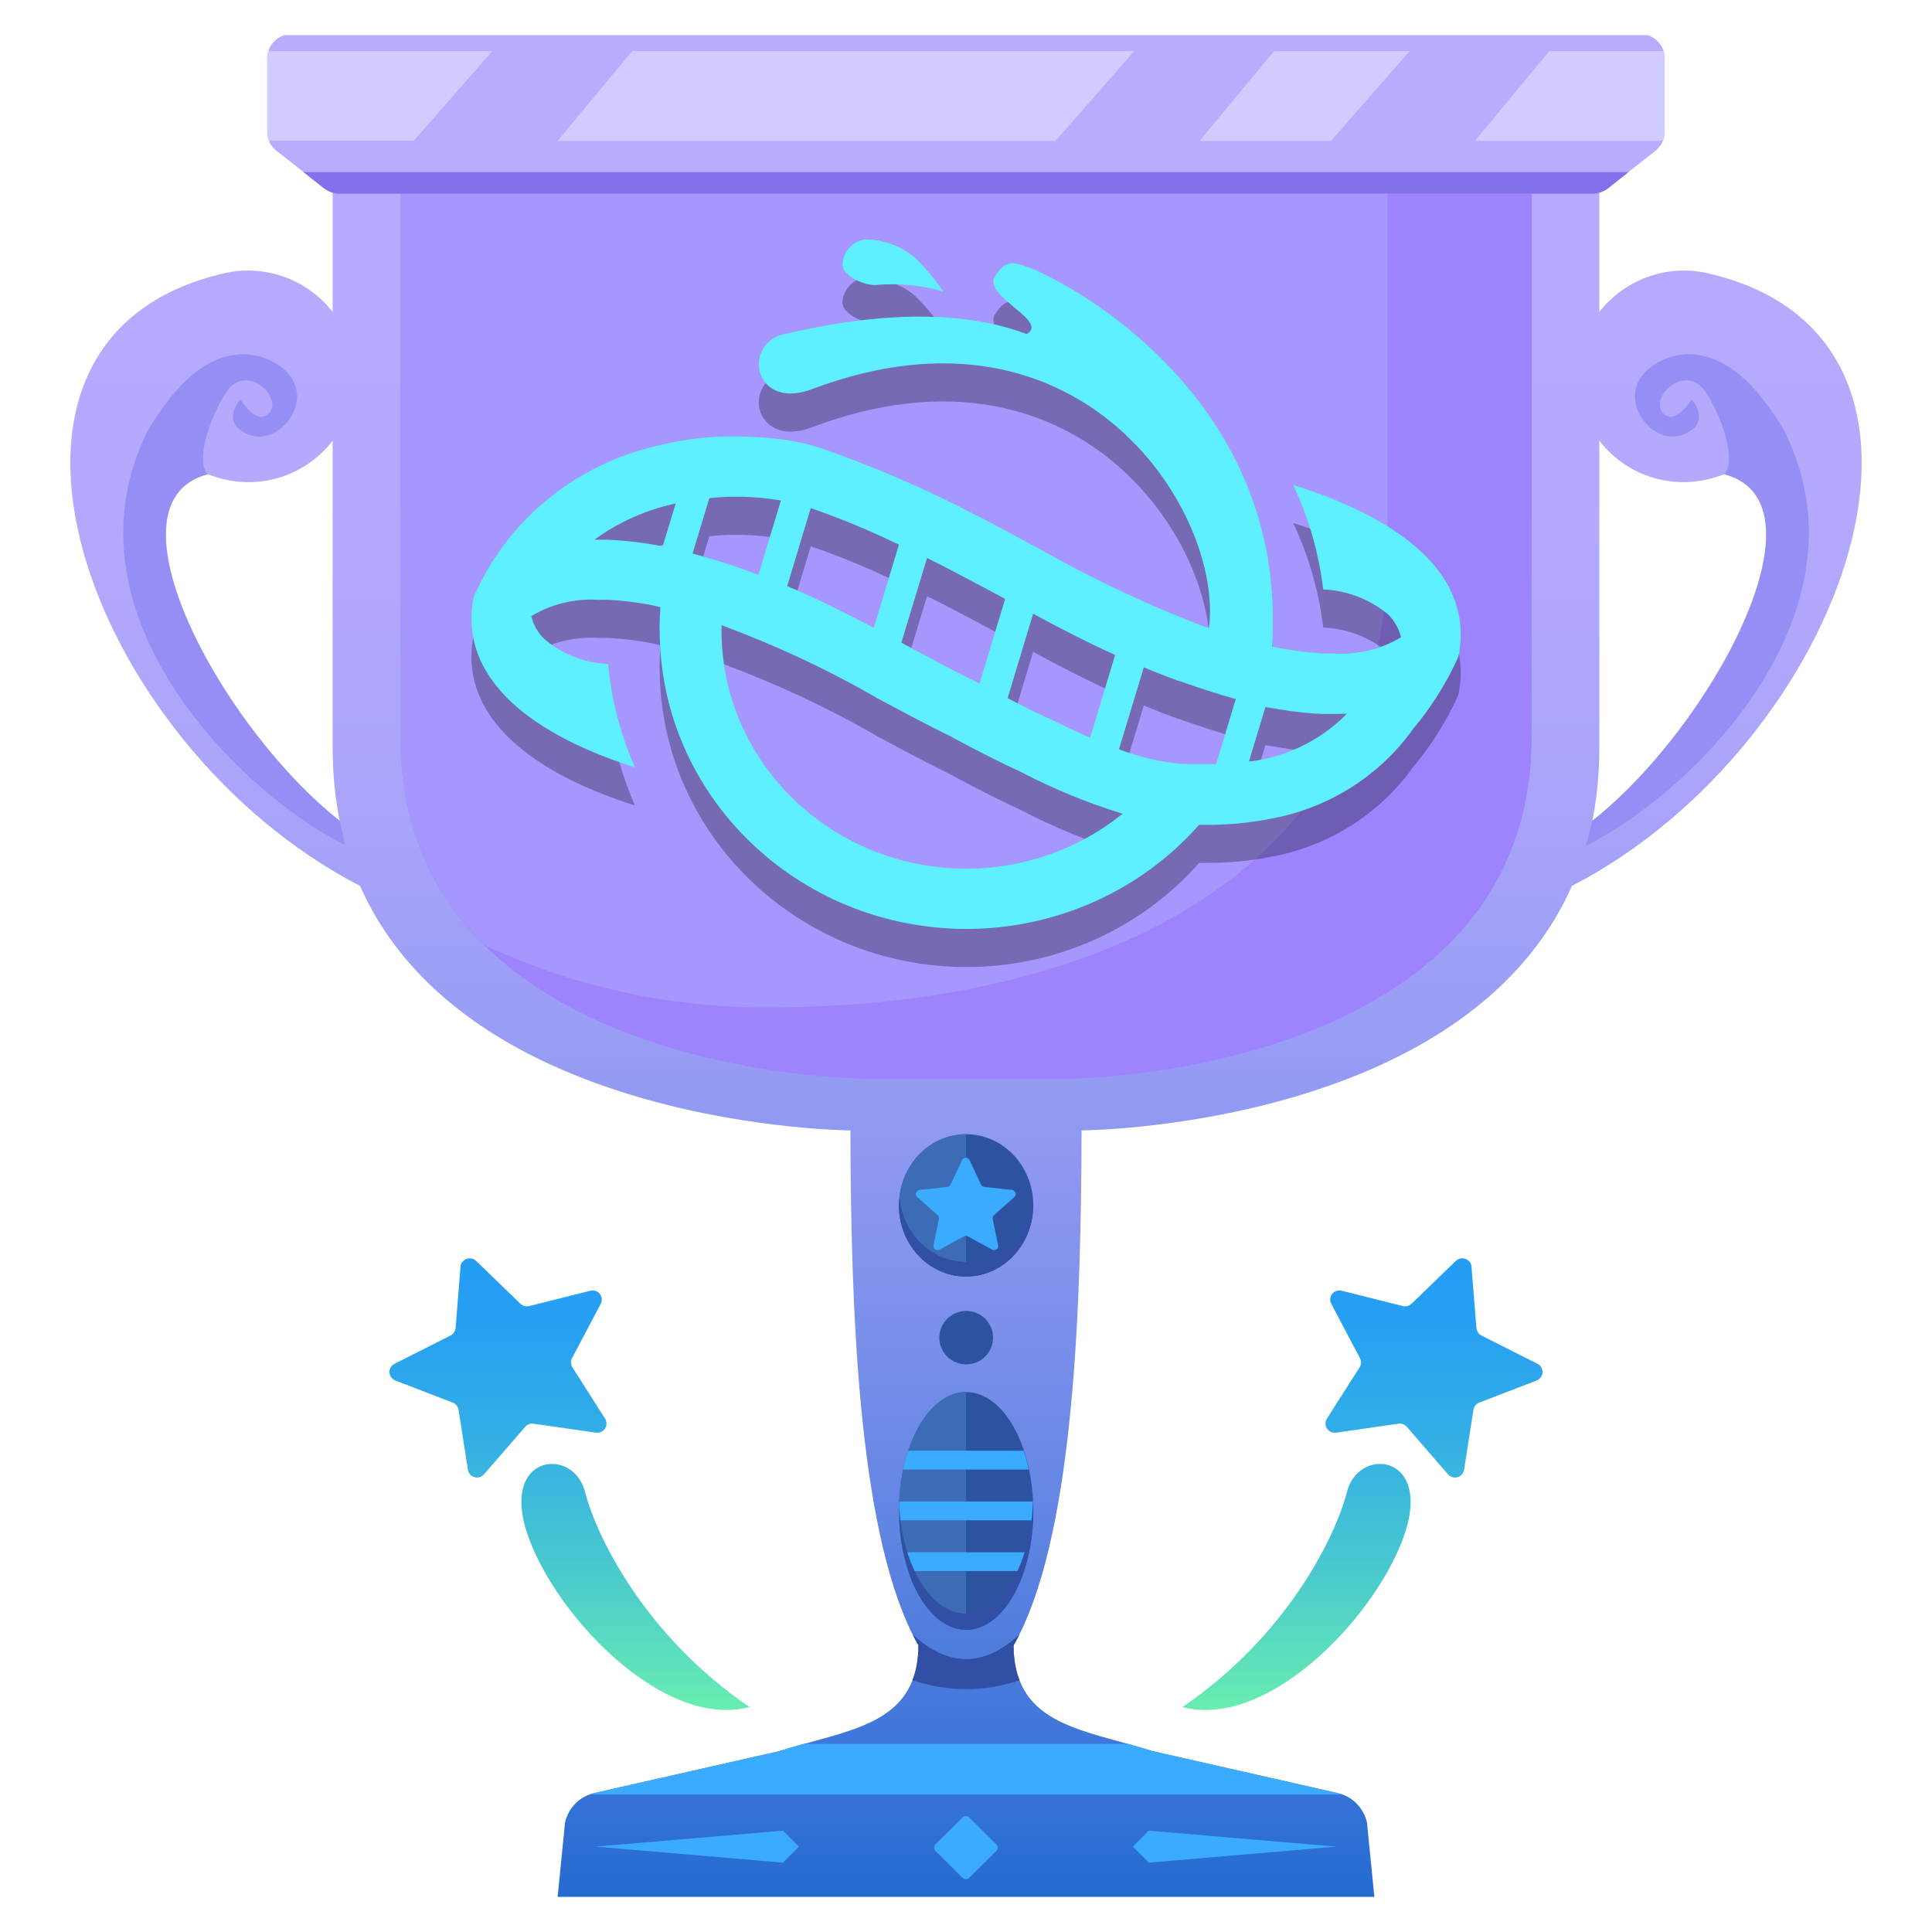<?xml version="1.0" encoding="UTF-8"?>
<svg xmlns="http://www.w3.org/2000/svg" xmlns:xlink="http://www.w3.org/1999/xlink" viewBox="0 0 110 110">
  <defs>
    <style>
      .cls-1 {
        fill: #a697ff;
      }

      .cls-2 {
        fill: url(#linear-gradient-2);
      }

      .cls-3 {
        fill: #8271ea;
      }

      .cls-4 {
        fill: #9d84fe;
      }

      .cls-5 {
        fill: #3babff;
      }

      .cls-6 {
        fill: #958ef4;
      }

      .cls-7 {
        opacity: .3;
      }

      .cls-8 {
        fill: #d1ccff;
      }

      .cls-9 {
        fill: #b9abff;
      }

      .cls-10 {
        fill: #02173d;
        opacity: 0;
      }

      .cls-11 {
        fill: #3d6cb7;
      }

      .cls-12 {
        fill: #2d53a0;
      }

      .cls-13 {
        fill: url(#linear-gradient);
      }

      .cls-14 {
        fill: #304fa5;
      }

      .cls-15 {
        fill: #5ff0ff;
      }
    </style>
    <linearGradient id="linear-gradient" x1="55" y1="7.59" x2="55" y2="108" gradientUnits="userSpaceOnUse">
      <stop offset="0" stop-color="#b9abff"/>
      <stop offset=".19" stop-color="#b5a9fd"/>
      <stop offset=".36" stop-color="#aba5fa"/>
      <stop offset=".51" stop-color="#999df5"/>
      <stop offset=".65" stop-color="#8192ed"/>
      <stop offset=".79" stop-color="#6185e3"/>
      <stop offset=".93" stop-color="#3a74d8"/>
      <stop offset="1" stop-color="#246bd1"/>
    </linearGradient>
    <linearGradient id="linear-gradient-2" x1="55" y1="69.71" x2="55" y2="97.55" gradientUnits="userSpaceOnUse">
      <stop offset="0" stop-color="#229bf7"/>
      <stop offset=".2" stop-color="#26a0f2"/>
      <stop offset=".43" stop-color="#32aee6"/>
      <stop offset=".68" stop-color="#47c6d1"/>
      <stop offset=".95" stop-color="#63e7b5"/>
      <stop offset="1" stop-color="#6aefaf"/>
    </linearGradient>
  </defs>
  <g id="Layer_1" data-name="Layer 1">
    <rect class="cls-10" x=".01" y=".06" width="110" height="110"/>
  </g>
  <g id="Layer_2" data-name="Layer 2">
    <path class="cls-13" d="M97.24,15.56c-2.38-.55-4.77,.39-6.18,2.2V7.59H18.94v10.17c-1.41-1.81-3.8-2.75-6.18-2.2-16.14,3.71-7.85,26.82,7.74,34.88,6.11,13.81,27.92,13.92,27.92,13.92,.02,9.91,.42,22.47,3.54,28.7,.11,.22,.21,.42,.33,.62,0,.78-.12,1.44-.34,1.99-1.03,2.69-4.36,3.01-7.57,4.03l-10.54,2.39c-.84,.19-1.48,.84-1.67,1.68l-.42,4.23h46.5l-.42-4.23c-.19-.84-.83-1.49-1.67-1.68l-10.54-2.39c-3.21-1.02-6.54-1.34-7.57-4.03-.22-.55-.34-1.21-.34-1.99,.12-.2,.22-.4,.33-.62,3.12-6.23,3.52-18.79,3.54-28.7,0,0,21.81-.11,27.92-13.92,15.59-8.06,23.88-31.17,7.74-34.88ZM9.45,30.44c0-1.73,.71-3,2.39-3.44,1.12,.45,2.39,.59,3.66,.3,1.43-.33,2.62-1.14,3.44-2.21v17.48c0,1.49,.14,2.87,.4,4.16-4.93-3.9-9.89-11.7-9.89-16.29Zm81.21,16.29c.26-1.29,.4-2.67,.4-4.16V25.09c.82,1.07,2.01,1.88,3.44,2.21,1.27,.29,2.54,.15,3.66-.3,1.68,.44,2.39,1.71,2.39,3.44,0,4.59-4.96,12.39-9.89,16.29Z"/>
    <path class="cls-6" d="M19.36,46.76c-6.8-5.35-13.68-18.15-7.55-19.76h.01c-.36-.38-.33-1.24-.04-2.25,.22-.76,.58-1.6,1.07-2.37,1.14-1.81,3.22,.22,2.51,1.09-.72,.86-1.67-.73-1.67-.73,0,0-1.25,1.35,.52,2.02,1.77,.68,3.99-2.24,1.78-3.87-1.68-1.22-3.82-.91-5.71,1.08-.53,.55-1.34,1.64-1.87,2.55-5.09,10.24,4.96,20.42,11.22,23.59-.07-.33-.17-.82-.27-1.35ZM101.59,24.52c-.53-.91-1.34-2-1.87-2.55-1.89-1.99-4.03-2.3-5.71-1.08-2.21,1.63,.01,4.55,1.78,3.87,1.77-.67,.52-2.02,.52-2.02,0,0-.95,1.59-1.67,.73-.71-.87,1.37-2.9,2.51-1.09,.49,.77,.85,1.61,1.07,2.37,.29,1.01,.32,1.87-.04,2.24h0s.01,.01,.01,.01c6.13,1.61-.74,14.39-7.54,19.75-.11,.53-.24,1.01-.37,1.41,6.26-3.12,16.43-13.35,11.31-23.64Z"/>
    <path class="cls-4" d="M60.77,61.43s26.44-.13,26.44-19.53V10.53H22.79v31.36c0,19.41,26.44,19.53,26.44,19.53h11.55Z"/>
    <path class="cls-1" d="M55,10.53H22.79v31.36c0,5.27,1.96,9.11,4.8,11.92,4.81,2.26,10.26,3.55,16.03,3.55,19.54,0,35.38-8.02,35.38-26.06V10.53h-23.99Z"/>
    <path class="cls-12" d="M58.83,86.03c0,3.74-1.71,6.77-3.82,6.77s-3.82-3.03-3.82-6.77,1.71-6.77,3.82-6.77,3.82,3.03,3.82,6.77Zm-3.82-21.45c-2.11,0-3.82,1.81-3.82,4.05s1.71,4.05,3.82,4.05,3.82-1.81,3.82-4.05-1.71-4.05-3.82-4.05Zm0,10.06c-.84,0-1.53,.68-1.53,1.52s.68,1.52,1.53,1.52,1.53-.68,1.53-1.52-.68-1.52-1.53-1.52Z"/>
    <path class="cls-11" d="M55,92.79c-2.11,0-3.82-3.03-3.82-6.77s1.71-6.77,3.82-6.77v13.53Zm0-28.21c-2.11,0-3.82,1.81-3.82,4.05s1.71,4.05,3.82,4.05v-8.1Z"/>
    <g>
      <path id="Path_131020" data-name="Path 131020" class="cls-7" d="M37.55,38.07c0-.41,.02-.84,.05-1.34h-.03c-.98-.23-1.97-.36-2.97-.41-.17,0-.35,0-.53,0-1.34-.08-2.68,.24-3.82,.93,.12,.5,.38,.95,.75,1.31,1.01,.86,2.28,1.36,3.62,1.41,.19,2.03,.71,4.02,1.53,5.89-6.64-2.11-9.91-5.48-9.22-9.52l.03-.14,.05-.13s.14-.33,.43-.88c.09-.18,.2-.38,.33-.6,.05-.09,.1-.18,.16-.27h0c2.13-3.48,5.65-5.95,9.71-6.82,1.35-.33,2.73-.49,4.12-.48,1,0,2,.06,3,.2,.72,.11,1.43,.27,2.11,.51,2.97,1.04,5.86,2.29,8.63,3.74l.68,.34h0c.96,.51,1.88,1.01,2.77,1.49l.05,.02,.15,.08c2.92,1.66,5.96,3.11,9.11,4.33,.14,.06,.34,.12,.57,.2,.85-6.45-7.14-19.44-22.61-13.6-1.21,.46-2.32,.29-2.84-.67-.43-.87-.05-1.92,.85-2.33,.14-.07,.29-.11,.45-.14,3.31-.78,9.09-1.78,13.77,0,1.32-.74-2.49-2.14-1.81-3.27,.68-1.13,1.24-.77,2.31-.38,4.46,2.03,13.87,8.61,13.51,20.54,0,.27,0,.55-.02,.91,.24,.05,.43,.09,.59,.11s.28,.04,.42,.07c.66,.11,1.33,.18,2,.21,.14,0,.31,0,.5,0,1.34,.08,2.68-.24,3.82-.93-.12-.49-.38-.94-.74-1.3-1.03-.86-2.33-1.36-3.69-1.42-.25-2.06-.82-4.06-1.71-5.95,4.8,1.51,10.33,4.4,9.44,9.61l-.03,.14-.05,.13c-.68,1.49-1.57,2.89-2.65,4.15h0s0,.03,0,.03c-.03,.03-.06,.07-.08,.1-1.93,2.56-4.79,4.3-7.99,4.86-1.19,.23-2.39,.34-3.6,.33h-.4c-3.32,3.77-8.16,5.93-13.26,5.93-9.64-.02-17.44-7.62-17.45-16.99Zm3.53-.3v.3c0,7.49,6.24,13.55,13.94,13.56,3.25,0,6.4-1.11,8.9-3.13-2-.61-3.93-1.41-5.78-2.37-1.21-.56-2.49-1.21-3.81-1.92l-.1-.06c-1.52-.74-2.9-1.49-4.23-2.2h-.02s-.15-.1-.15-.1c-2.79-1.6-5.71-2.96-8.74-4.08Zm24.04,2.41l-1.41,4.65c1.04,.4,2.13,.67,3.24,.8l.29,.03h.17c.14,0,.28,.02,.43,.02h.11c.24,0,.49,0,.74,0h.55l1.12-3.71c-1.01-.28-2.1-.63-3.25-1.04h-.04s-.01-.01-.01-.01h-.01c-.6-.22-1.21-.45-1.91-.75h0Zm6.94,2.21l-.95,3.13h.09l.39-.06c1.95-.33,3.74-1.26,5.1-2.66-.24,.01-.49,.02-.73,.02h-.64c-.82-.03-1.64-.12-2.45-.26h-.06s-.06-.02-.06-.02c-.07-.01-.14-.03-.2-.03-.17-.03-.35-.06-.49-.08v-.03Zm-13.24-5.27l-1.45,4.8c.82,.43,1.59,.81,2.28,1.13h.04s.04,.03,.04,.03c.8,.39,1.57,.76,2.34,1.09l1.42-4.71c-1.72-.78-3.33-1.62-4.67-2.35h0Zm-6.04-3.17l-1.46,4.81s.08,.04,.12,.06l.07,.04,.33,.18c1.25,.67,2.53,1.37,3.93,2.05l1.46-4.82c-.67-.36-1.67-.9-2.71-1.44l-.82-.43-.92-.46h0Zm-6.62-2.85l-1.34,4.44c1.96,.83,3.66,1.71,4.93,2.38l1.43-4.74c-1.63-.79-3.3-1.49-5.02-2.08h0Zm-5.77-.58l-.96,3.17,.3,.08c.49,.14,1.04,.29,1.68,.5s1.21,.42,1.77,.63l1.28-4.23c-.85-.15-1.72-.22-2.58-.22-.5,0-.99,.03-1.48,.08h0Zm-1.94,.32c-1.67,.36-3.24,1.06-4.61,2.06h.23c.22,0,.43,0,.68,.01,1,.05,2,.17,2.98,.37l.74-2.44h0Zm11.38-12.44c-.78,0-1.97-.62-1.86-1.25,.06-.69,.59-1.25,1.3-1.35,1.02,.01,2.01,.37,2.79,1.01,.62,.6,1.17,1.25,1.65,1.96-1.26-.37-2.57-.49-3.88-.37h0Z"/>
      <path id="Path_131020-2" data-name="Path 131020" class="cls-15" d="M37.55,35.9c0-.41,.02-.84,.05-1.34h-.03c-.98-.23-1.97-.36-2.97-.41-.17,0-.35,0-.53,0-1.34-.08-2.68,.24-3.82,.93,.12,.5,.38,.95,.75,1.31,1.01,.86,2.28,1.36,3.62,1.41,.19,2.03,.71,4.02,1.53,5.89-6.64-2.11-9.91-5.48-9.22-9.52l.03-.14,.05-.13s.14-.33,.43-.88c.09-.18,.2-.38,.33-.6,.05-.09,.1-.18,.16-.27h0c2.13-3.48,5.65-5.95,9.71-6.82,1.35-.33,2.73-.49,4.12-.48,1,0,2,.06,3,.2,.72,.11,1.43,.27,2.11,.51,2.97,1.04,5.86,2.29,8.63,3.74l.68,.34h0c.96,.51,1.88,1.01,2.77,1.49l.05,.02,.15,.08c2.92,1.66,5.96,3.11,9.11,4.33,.14,.06,.34,.12,.57,.2,.85-6.45-7.14-19.44-22.61-13.6-1.21,.46-2.32,.29-2.84-.67-.43-.87-.05-1.92,.85-2.33,.14-.07,.29-.11,.45-.14,3.31-.78,9.09-1.78,13.77,0,1.32-.74-2.49-2.14-1.81-3.27s1.24-.77,2.31-.38c4.46,2.03,13.87,8.61,13.51,20.54,0,.27,0,.55-.02,.91,.24,.05,.43,.09,.59,.11s.28,.04,.42,.07c.66,.11,1.33,.18,2,.21,.14,0,.31,0,.5,0,1.34,.08,2.68-.24,3.82-.93-.12-.49-.38-.94-.74-1.3-1.03-.86-2.33-1.36-3.69-1.42-.25-2.06-.82-4.06-1.71-5.95,4.8,1.51,10.33,4.4,9.44,9.61l-.03,.14-.05,.13c-.68,1.49-1.57,2.89-2.65,4.15h0s0,.03,0,.03c-.03,.03-.06,.07-.08,.1-1.93,2.56-4.79,4.3-7.99,4.86-1.19,.23-2.39,.34-3.6,.33h-.4c-3.32,3.77-8.16,5.93-13.26,5.93-9.64-.02-17.44-7.62-17.45-16.99Zm3.53-.3v.3c0,7.49,6.24,13.55,13.94,13.56,3.25,0,6.4-1.11,8.9-3.13-2-.61-3.93-1.41-5.78-2.37-1.21-.56-2.49-1.21-3.81-1.92l-.1-.06c-1.52-.74-2.9-1.49-4.23-2.2h-.02s-.15-.1-.15-.1c-2.79-1.6-5.71-2.96-8.74-4.08Zm24.04,2.41l-1.41,4.65c1.04,.4,2.13,.67,3.24,.8l.29,.03h.17c.14,0,.28,.02,.43,.02h.11c.24,0,.49,0,.74,0h.55l1.12-3.71c-1.01-.28-2.1-.63-3.25-1.04h-.04s-.01-.01-.01-.01h-.01c-.6-.22-1.21-.45-1.91-.75h0Zm6.94,2.21l-.95,3.13h.09l.39-.06c1.95-.33,3.74-1.26,5.1-2.66-.24,.01-.49,.02-.73,.02h-.64c-.82-.03-1.64-.12-2.45-.26h-.06s-.06-.02-.06-.02c-.07-.01-.14-.03-.2-.03-.17-.03-.35-.06-.49-.08v-.03Zm-13.24-5.27l-1.45,4.8c.82,.43,1.59,.81,2.28,1.13h.04s.04,.03,.04,.03c.8,.39,1.57,.76,2.34,1.09l1.42-4.71c-1.72-.78-3.33-1.62-4.67-2.35h0Zm-6.04-3.17l-1.46,4.81s.08,.04,.12,.06l.07,.04,.33,.18c1.25,.67,2.53,1.37,3.93,2.05l1.46-4.82c-.67-.36-1.67-.9-2.71-1.44l-.82-.43-.92-.46h0Zm-6.62-2.85l-1.34,4.44c1.96,.83,3.66,1.71,4.93,2.38l1.43-4.74c-1.63-.79-3.3-1.49-5.02-2.08h0Zm-5.77-.58l-.96,3.17,.3,.08c.49,.14,1.04,.29,1.68,.5s1.21,.42,1.77,.63l1.28-4.23c-.85-.15-1.72-.22-2.58-.22-.5,0-.99,.03-1.48,.08h0Zm-1.94,.32c-1.67,.36-3.24,1.06-4.61,2.06h.23c.22,0,.43,0,.68,.01,1,.05,2,.17,2.98,.37l.74-2.44h0Zm11.38-12.44c-.78,0-1.97-.62-1.86-1.25,.06-.69,.59-1.25,1.3-1.35,1.02,.01,2.01,.37,2.79,1.01,.62,.6,1.17,1.25,1.65,1.96-1.26-.37-2.57-.49-3.88-.37h0Z"/>
    </g>
    <path class="cls-5" d="M58.58,83.67h-7.16c.08-.38,.17-.73,.28-1.07h6.59c.11,.34,.2,.69,.28,1.07Zm.22,1.82h-7.6c-.02,.17-.02,.36-.02,.54s0,.36,.02,.53h7.6c.02-.17,.02-.35,.02-.53s0-.37-.02-.54Zm-7.38,2.89c.08,.38,.17,.73,.28,1.07h6.59c.12-.34,.2-.69,.28-1.07h-7.16Zm2.7-20.93c-.03,.07-.1,.12-.19,.13l-1.57,.17c-.06,0-.11,.03-.15,.08-.09,.1-.08,.24,.02,.33l1.16,1.03c.06,.06,.09,.14,.07,.22l-.31,1.49c-.01,.05,0,.11,.02,.16,.06,.11,.2,.15,.32,.09l1.39-.76c.07-.04,.15-.04,.22,0l1.39,.76s.11,.04,.16,.02c.13-.03,.21-.15,.18-.27l-.31-1.49c-.02-.08,.01-.16,.07-.22l1.16-1.03s.07-.09,.08-.15c.01-.13-.08-.24-.21-.26l-1.57-.17c-.08,0-.15-.06-.19-.13l-.66-1.4s-.06-.09-.11-.11c-.12-.05-.26,0-.31,.11l-.66,1.4Zm-9.74,32.25l-10.55,2.39c-.07,.02-.14,.06-.21,.08h42.74c-.07-.02-.13-.06-.21-.08l-10.55-2.39c-.46-.15-.93-.28-1.39-.41h-18.45c-.46,.13-.93,.26-1.39,.41Z"/>
    <path class="cls-14" d="M58.81,85.57c-.14,3.52-1.79,6.3-3.81,6.3s-3.67-2.78-3.81-6.3c0,.15,0,.31,0,.46,0,3.74,1.71,6.76,3.82,6.76s3.82-3.03,3.82-6.76c0-.15,0-.31,0-.46Zm-.03-17.36c-.19,2.04-1.81,3.63-3.78,3.63s-3.58-1.59-3.78-3.63c-.02,.14-.04,.28-.04,.42,0,2.24,1.71,4.05,3.82,4.05s3.82-1.81,3.82-4.05c0-.14-.02-.28-.04-.42Zm-1.07,25.47c.12-.2,.22-.4,.33-.62-2.02,1.87-4.03,1.87-6.08,0,.11,.21,.21,.41,.33,.62,0,.78-.12,1.44-.34,1.99,2.05,.67,4.08,.67,6.1,0-.22-.55-.34-1.2-.34-1.99Z"/>
    <path class="cls-9" d="M16.19,2c-.58,.19-.97,.72-.97,1.31V7.52c0,.42,.19,.81,.53,1.07l2.7,2.12c.25,.2,.57,.31,.89,.31H90.66c.33,0,.64-.11,.89-.31l2.7-2.12c.33-.26,.53-.66,.53-1.07V3.31c0-.59-.39-1.12-.97-1.31H16.19Z"/>
    <path class="cls-3" d="M17.28,9.8H92.72l-1.16,.92c-.25,.19-.57,.31-.9,.31H19.34c-.32,0-.64-.12-.9-.31l-1.16-.92Z"/>
    <path class="cls-2" d="M29.64,74.23c.13,.13,.32,.18,.5,.13l3.47-.87c.13-.03,.26-.02,.37,.04,.26,.13,.36,.45,.22,.71l-1.63,3.09c-.09,.17-.08,.36,.02,.52l1.86,2.92c.07,.1,.09,.23,.08,.35-.04,.29-.31,.49-.6,.45l-3.55-.51c-.18-.03-.36,.04-.48,.18l-2.34,2.7c-.08,.09-.2,.16-.32,.18-.29,.04-.56-.15-.6-.44l-.53-3.41c-.03-.18-.15-.34-.33-.41l-3.27-1.26c-.12-.05-.22-.14-.28-.25-.13-.26-.03-.57,.23-.7l3.19-1.61c.16-.08,.27-.24,.29-.43l.28-3.49c0-.12,.06-.24,.15-.32,.2-.21,.54-.21,.75,0l2.52,2.44Zm50.72,0c-.13,.13-.32,.18-.5,.13l-3.47-.87c-.13-.03-.26-.02-.37,.04-.26,.13-.36,.45-.22,.71l1.63,3.09c.09,.17,.08,.36-.02,.52l-1.86,2.92c-.07,.1-.09,.23-.08,.35,.04,.29,.31,.49,.6,.45l3.55-.51c.18-.03,.36,.04,.48,.18l2.34,2.7c.08,.09,.2,.16,.32,.18,.29,.04,.56-.15,.6-.44l.53-3.41c.03-.18,.15-.34,.33-.41l3.27-1.26c.12-.05,.22-.14,.28-.25,.13-.26,.03-.57-.23-.7l-3.19-1.61c-.16-.08-.27-.24-.29-.43l-.28-3.49c0-.12-.06-.24-.15-.32-.2-.21-.54-.21-.75,0l-2.52,2.44Zm-37.67,22.97c-5.95-4.04-8.74-9.72-9.38-12.26-.65-2.53-4.58-2.17-3.41,1.99,1.3,4.61,7.71,11.61,12.79,10.26Zm24.62,0c5.95-4.04,8.74-9.72,9.38-12.26,.65-2.53,4.58-2.17,3.41,1.99-1.3,4.61-7.71,11.61-12.79,10.26Z"/>
    <path class="cls-5" d="M54.81,106.92l-1.55-1.54c-.1-.1-.1-.27,0-.37l1.55-1.54c.1-.1,.27-.1,.37,0l1.55,1.54c.1,.1,.1,.27,0,.37l-1.55,1.54c-.1,.1-.27,.1-.37,0Zm9.69-1.78l.91,.91,10.68-.91-10.68-.91-.91,.91Zm-19.92-.91l-10.68,.91,10.68,.91,.91-.91-.91-.91Z"/>
    <path class="cls-8" d="M75.78,8.02h-7.48l4.24-5.11h7.72l-4.48,5.11Zm18.95-5.11h-6.52l-4.24,5.11h10.69c.08-.17,.12-.36,.12-.55V3.26c0-.12-.03-.24-.06-.36ZM31.76,8.02h28.34l4.48-5.11h-28.59l-4.24,5.11Zm-3.71-5.11H15.27c-.03,.12-.06,.23-.06,.36V7.46c0,.19,.05,.38,.12,.55h8.23l4.48-5.11Z"/>
  </g>
</svg>
